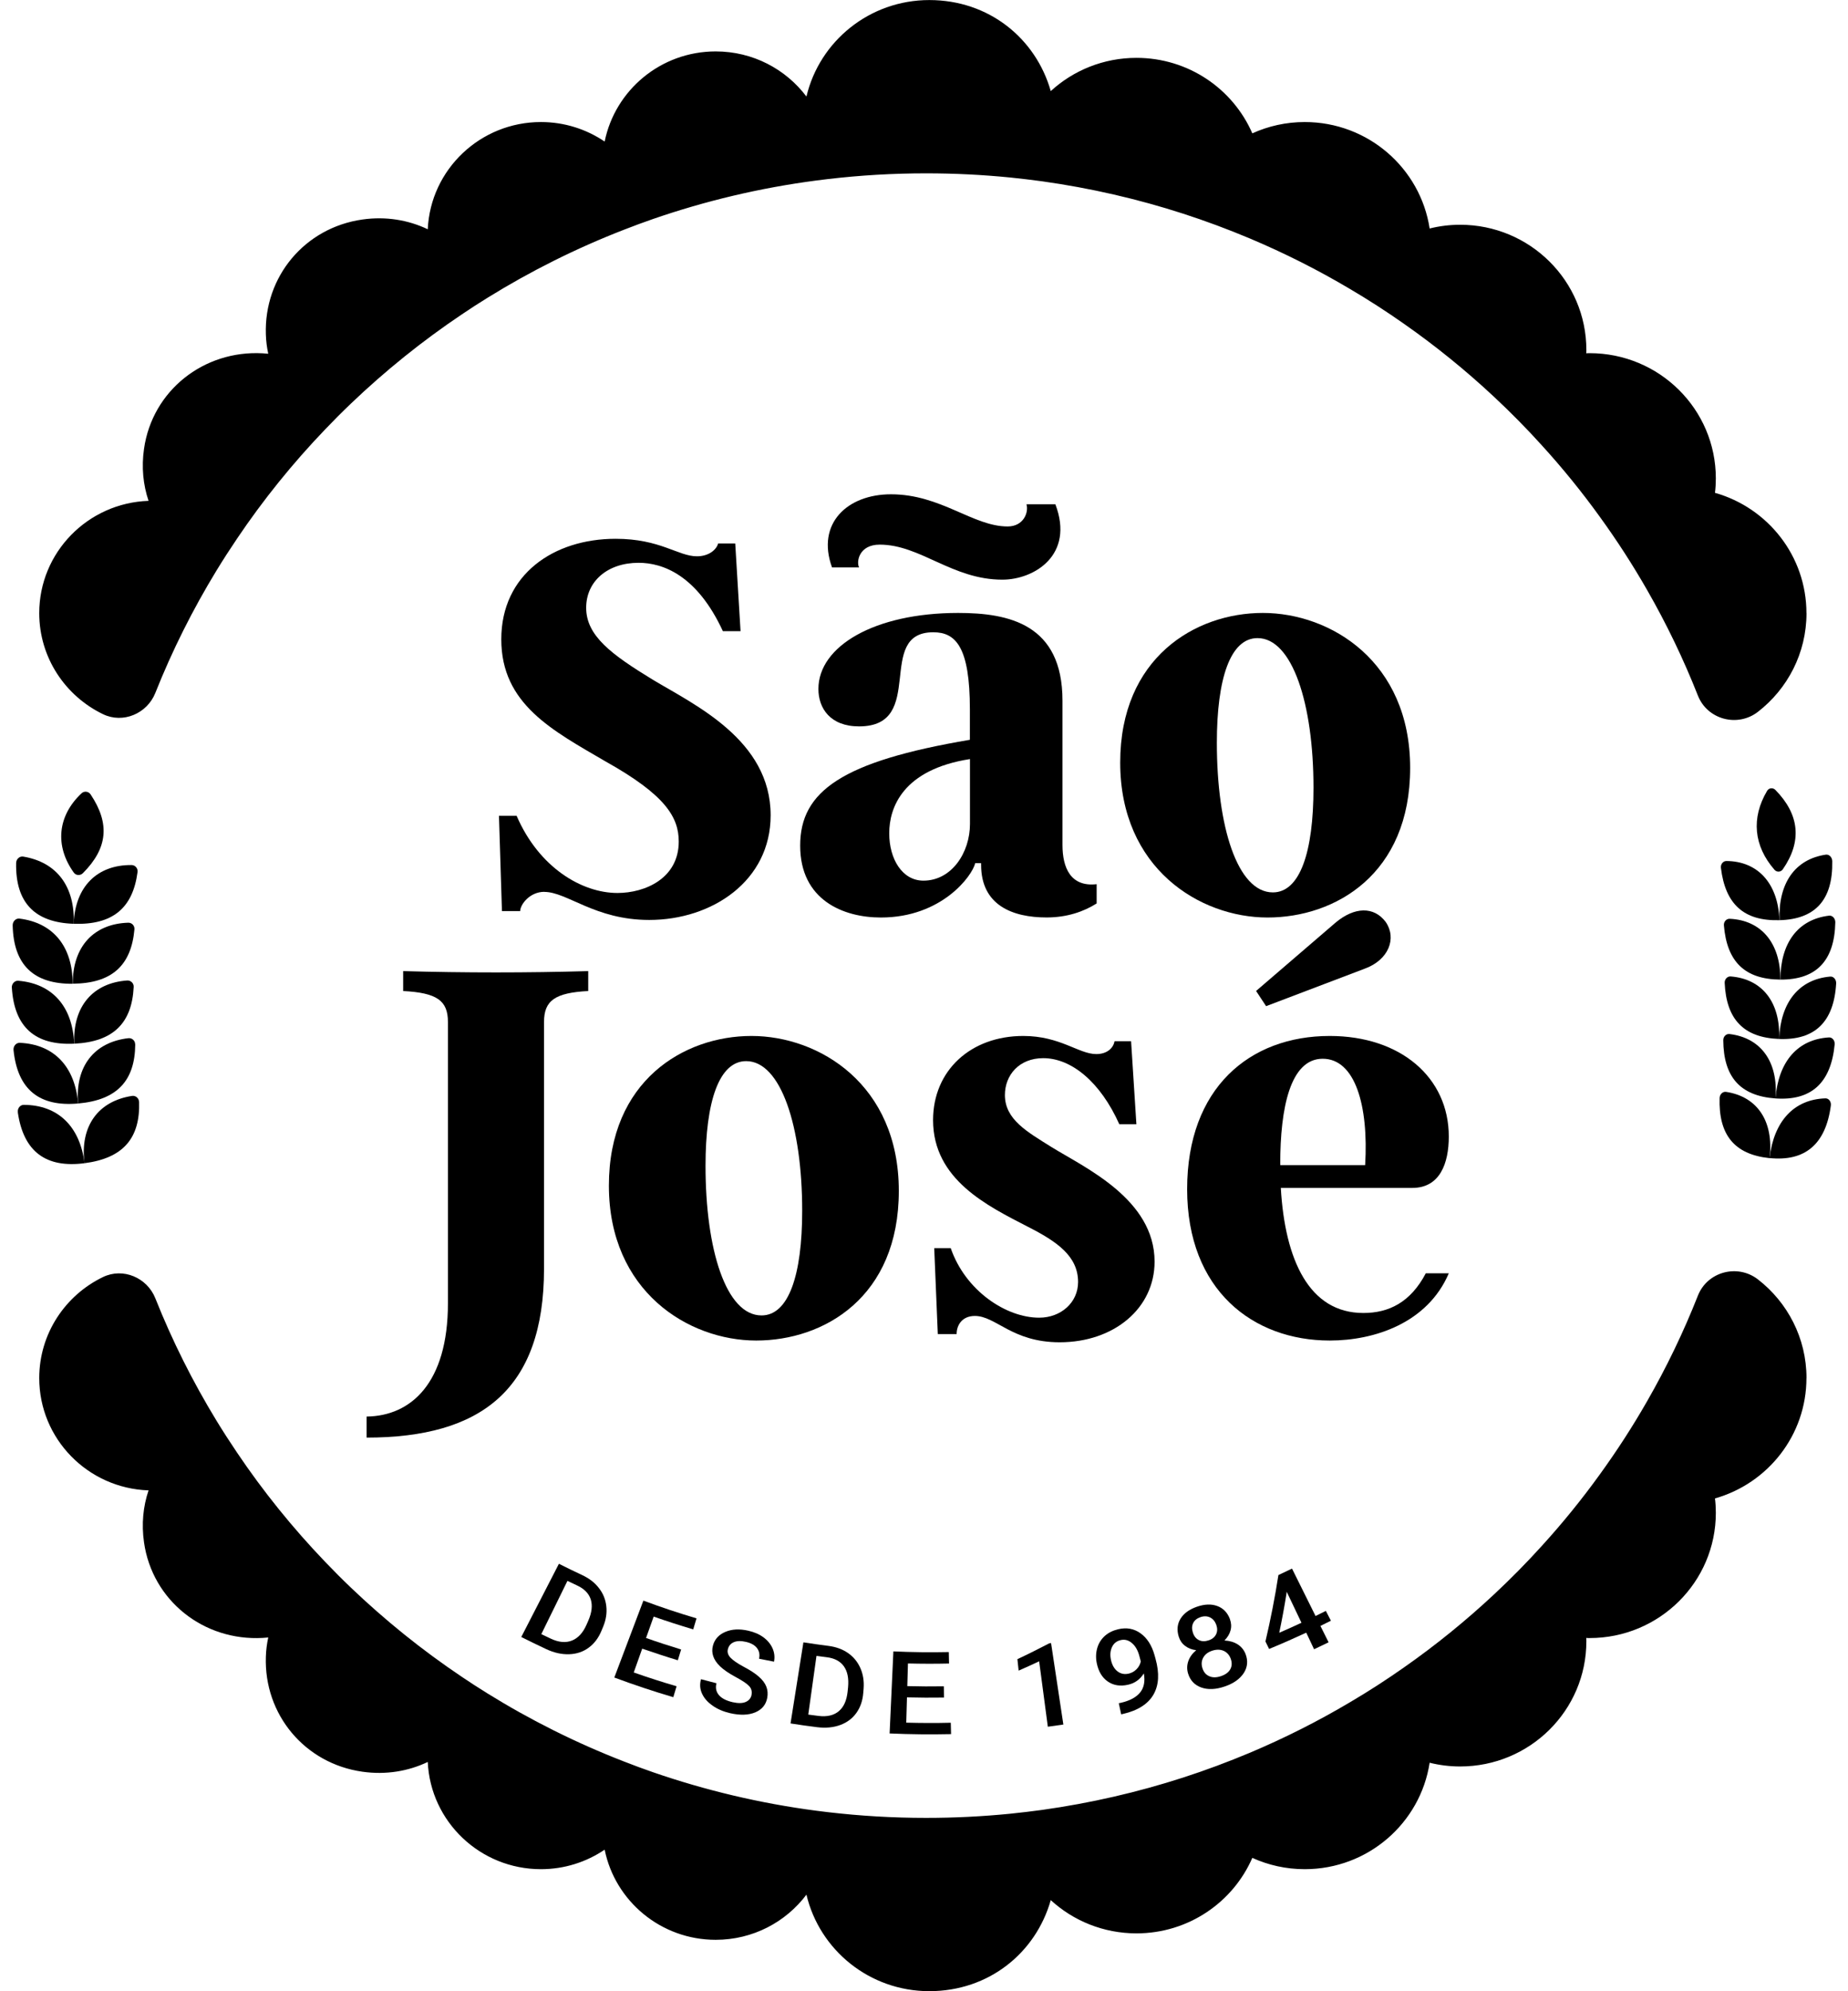 
<svg width='65' height='70' viewBox='0 0 66 72' fill='none' xmlns='http://www.w3.org/2000/svg'>
    <path
      d='M12.836 51.221C14.436 51.2 15.777 50.016 15.777 47.121V36.955C15.777 36.173 15.372 35.899 14.157 35.834V35.114C16.375 35.177 18.656 35.177 20.852 35.114V35.834C19.658 35.897 19.253 36.173 19.253 36.955V45.874C19.253 50.25 16.972 51.982 12.834 51.982V51.221H12.836Z'
      fill="#000000"
    />
    <path
      d='M21.6 42.87C21.6 39.086 24.307 37.459 26.759 37.459C29.211 37.459 32.089 39.214 32.089 43.061C32.089 46.907 29.382 48.472 26.93 48.472C24.478 48.472 21.6 46.696 21.6 42.87ZM28.593 43.78C28.593 40.737 27.824 38.369 26.567 38.369C25.586 38.369 25.096 39.827 25.096 42.153C25.096 45.197 25.843 47.564 27.122 47.564C28.103 47.564 28.593 46.106 28.593 43.78Z'
      fill="#000000"
    />
    <path
      d='M34.841 47.583C34.372 47.583 34.18 47.922 34.18 48.238H33.499L33.37 45.132H33.967C34.501 46.675 35.972 47.646 37.166 47.646C37.956 47.646 38.574 47.095 38.574 46.357C38.574 45.426 37.827 44.899 36.74 44.349C35.312 43.609 33.328 42.659 33.328 40.502C33.328 38.706 34.693 37.459 36.59 37.459C37.934 37.459 38.595 38.114 39.234 38.114C39.639 38.114 39.852 37.882 39.895 37.649H40.492L40.684 40.651H40.066C39.384 39.128 38.337 38.262 37.314 38.262C36.44 38.262 35.927 38.875 35.927 39.595C35.927 40.482 36.738 40.927 37.611 41.475C38.806 42.216 41.342 43.355 41.342 45.619C41.342 47.309 39.871 48.535 37.909 48.535C36.18 48.535 35.607 47.583 34.838 47.583H34.841Z'
      fill="#000000"
    />
    <path
      d='M51.155 46.041H51.986C51.218 47.838 49.3 48.472 47.679 48.472C44.906 48.472 42.52 46.654 42.52 42.998C42.52 39.342 44.78 37.459 47.679 37.459C50.239 37.459 51.986 38.959 51.986 41.094C51.986 42.067 51.665 42.954 50.663 42.954H45.909C46.059 45.554 46.932 47.476 48.895 47.476C49.813 47.476 50.6 47.095 51.155 46.039V46.041ZM45.377 36.382L45.014 35.832L47.892 33.359C48.574 32.788 49.279 32.767 49.705 33.339C50.11 33.93 49.813 34.713 48.937 35.029L45.375 36.382H45.377ZM45.89 42.088V42.13H48.96C49.089 39.973 48.597 38.283 47.424 38.283C46.251 38.283 45.888 40.059 45.888 42.088H45.89Z'
      fill="#000000"
    />
    <path
      d='M19.265 32.247C18.731 32.247 18.391 32.712 18.391 32.944H17.731L17.623 29.499H18.262C19.073 31.379 20.63 32.289 21.909 32.289C22.911 32.289 24.127 31.76 24.127 30.43C24.127 29.543 23.637 28.74 21.483 27.535C19.564 26.414 17.707 25.464 17.707 23.117C17.707 20.77 19.604 19.482 21.843 19.482C23.464 19.482 24.103 20.115 24.785 20.115C25.211 20.115 25.487 19.883 25.553 19.651H26.171L26.363 22.822H25.724C24.785 20.793 23.548 20.35 22.675 20.35C21.543 20.35 20.778 21.026 20.778 21.977C20.778 22.992 21.696 23.667 23.187 24.577C24.7 25.487 27.452 26.755 27.452 29.48C27.452 31.848 25.342 33.264 23.059 33.264C21.096 33.264 20.094 32.25 19.262 32.25L19.265 32.247Z'
      fill="#000000"
    />
    <path
      d='M38.01 30.555C38.01 31.379 38.307 32.078 39.246 31.971V32.668C38.778 32.962 38.18 33.174 37.433 33.174C36.197 33.174 35.066 32.73 35.066 31.272V31.21H34.853C34.745 31.674 33.637 33.176 31.44 33.176C30.075 33.176 28.52 32.542 28.52 30.576C28.52 28.61 30.033 27.532 34.66 26.75V25.652C34.66 23.391 34.148 22.862 33.337 22.862C31.206 22.862 33.124 26.265 30.651 26.265C29.607 26.265 29.18 25.61 29.18 24.912C29.18 23.368 31.206 22.163 34.234 22.163C36.068 22.163 38.01 22.565 38.01 25.334V30.555ZM29.672 20.515C29.096 18.929 30.227 17.873 31.803 17.873C33.616 17.873 34.768 19.036 36.026 19.036C36.602 19.036 36.794 18.528 36.707 18.233H37.752C38.454 20.071 36.984 20.96 35.834 20.96C34.021 20.96 32.869 19.693 31.398 19.693C30.651 19.693 30.546 20.306 30.651 20.517H29.67L29.672 20.515ZM34.663 29.794V27.447C32.232 27.827 31.742 29.202 31.742 30.13C31.742 31.059 32.211 31.843 32.979 31.843C34.002 31.843 34.663 30.829 34.663 29.794Z'
      fill="#000000"
    />
    <path
      d='M40.098 27.574C40.098 23.79 42.806 22.163 45.258 22.163C47.71 22.163 50.588 23.918 50.588 27.765C50.588 31.611 47.881 33.176 45.429 33.176C42.977 33.176 40.098 31.4 40.098 27.574ZM47.091 28.484C47.091 25.441 46.323 23.073 45.066 23.073C44.084 23.073 43.595 24.531 43.595 26.857C43.595 29.9 44.342 32.268 45.621 32.268C46.602 32.268 47.091 30.81 47.091 28.484Z'
      fill="#000000"
    />
    <path
      d='M64.927 22.17C64.927 23.619 64.241 24.909 63.171 25.738C62.431 26.311 61.34 26.019 60.998 25.151C60.475 23.827 59.86 22.551 59.157 21.327C58.635 20.415 58.063 19.533 57.447 18.683C56.799 17.785 56.098 16.921 55.351 16.102C54.799 15.491 54.22 14.906 53.618 14.344C52.604 13.397 51.52 12.517 50.38 11.719C49.74 11.268 49.082 10.844 48.408 10.447C47.248 9.759 46.038 9.149 44.782 8.62C43.995 8.29 43.192 7.99 42.375 7.726C40.731 7.194 39.028 6.802 37.274 6.556C36.892 6.505 36.511 6.458 36.127 6.419C35.122 6.319 34.105 6.268 33.075 6.268C31.874 6.268 30.689 6.338 29.522 6.475C29.38 6.491 29.239 6.509 29.096 6.528C27.059 6.795 25.087 7.266 23.199 7.918C22.846 8.042 22.494 8.169 22.148 8.306C20.417 8.977 18.764 9.804 17.206 10.769C16.89 10.964 16.578 11.166 16.272 11.373C14.841 12.334 13.499 13.416 12.26 14.6C11.944 14.901 11.635 15.213 11.333 15.528C10.162 16.749 9.096 18.068 8.15 19.472C7.892 19.853 7.642 20.241 7.401 20.635C6.546 22.038 5.803 23.516 5.19 25.058C4.892 25.803 4.024 26.174 3.298 25.824C1.932 25.165 0.991 23.776 0.991 22.17C0.991 19.974 2.75 18.184 4.946 18.11C4.75 17.532 4.686 16.893 4.782 16.227C5.082 14.126 6.939 12.657 9.075 12.775C9.143 12.78 9.211 12.784 9.276 12.791C9.227 12.564 9.197 12.332 9.19 12.092C9.12 10.005 10.597 8.232 12.684 7.937C13.534 7.816 14.347 7.956 15.047 8.29C15.145 6.133 16.942 4.413 19.141 4.413C19.995 4.413 20.789 4.673 21.447 5.119C21.822 3.262 23.478 1.859 25.464 1.859C26.808 1.859 28 2.5 28.747 3.491C29.22 1.49 31.03 0.002 33.192 0.002C35.354 0.002 37.045 1.393 37.586 3.294C38.398 2.549 39.49 2.092 40.686 2.092C42.565 2.092 44.178 3.215 44.878 4.822C45.457 4.559 46.098 4.413 46.775 4.413C49.066 4.413 50.96 6.085 51.293 8.262C51.647 8.174 52.017 8.127 52.396 8.127C54.918 8.127 56.963 10.154 56.963 12.654C56.963 12.694 56.963 12.736 56.958 12.775C56.998 12.77 57.04 12.77 57.08 12.77C59.602 12.77 61.647 14.797 61.647 17.297C61.647 17.474 61.637 17.648 61.616 17.82C63.527 18.36 64.925 20.104 64.925 22.172L64.927 22.17Z'
      fill="#000000"
    />
    <path
      d='M64.927 49.83C64.927 48.382 64.241 47.091 63.171 46.262C62.431 45.689 61.34 45.981 60.998 46.849C60.475 48.173 59.86 49.449 59.157 50.673C58.635 51.585 58.063 52.467 57.447 53.317C56.799 54.215 56.098 55.079 55.351 55.898C54.799 56.509 54.22 57.094 53.618 57.656C52.604 58.603 51.52 59.483 50.38 60.281C49.74 60.732 49.082 61.157 48.408 61.553C47.248 62.241 46.038 62.851 44.782 63.38C43.995 63.71 43.192 64.01 42.375 64.274C40.731 64.806 39.028 65.198 37.274 65.444C36.892 65.495 36.511 65.542 36.127 65.581C35.122 65.681 34.105 65.732 33.075 65.732C31.874 65.732 30.689 65.662 29.522 65.525C29.38 65.509 29.239 65.491 29.096 65.472C27.059 65.205 25.087 64.734 23.199 64.082C22.846 63.959 22.494 63.831 22.148 63.694C20.417 63.023 18.764 62.197 17.206 61.231C16.89 61.036 16.578 60.834 16.272 60.627C14.841 59.666 13.499 58.584 12.26 57.4C11.944 57.099 11.635 56.788 11.333 56.472C10.162 55.251 9.096 53.932 8.15 52.528C7.892 52.147 7.642 51.759 7.401 51.365C6.546 49.962 5.803 48.484 5.19 46.942C4.892 46.197 4.024 45.826 3.298 46.176C1.932 46.835 0.991 48.224 0.991 49.83C0.991 52.026 2.75 53.816 4.946 53.89C4.75 54.468 4.686 55.107 4.782 55.773C5.082 57.874 6.939 59.343 9.075 59.225C9.143 59.22 9.211 59.216 9.276 59.209C9.227 59.436 9.197 59.668 9.19 59.907C9.12 61.995 10.597 63.768 12.684 64.063C13.534 64.184 14.347 64.044 15.047 63.71C15.145 65.867 16.942 67.587 19.141 67.587C19.995 67.587 20.789 67.327 21.447 66.881C21.822 68.738 23.478 70.141 25.464 70.141C26.808 70.141 28 69.5 28.747 68.508C29.22 70.51 31.03 71.998 33.192 71.998C35.354 71.998 37.045 70.607 37.586 68.706C38.398 69.451 39.49 69.908 40.686 69.908C42.565 69.908 44.178 68.785 44.878 67.178C45.457 67.441 46.098 67.587 46.775 67.587C49.066 67.587 50.96 65.915 51.293 63.738C51.647 63.826 52.017 63.873 52.396 63.873C54.918 63.873 56.963 61.846 56.963 59.346C56.963 59.306 56.963 59.264 56.958 59.225C56.998 59.23 57.04 59.23 57.08 59.23C59.602 59.23 61.647 57.203 61.647 54.703C61.647 54.526 61.637 54.352 61.616 54.181C63.527 53.64 64.925 51.896 64.925 49.828L64.927 49.83Z'
      fill="#000000"
    />
    <path
      d='M18.431 59.19C18.885 58.308 19.337 57.426 19.792 56.544C20.07 56.685 20.349 56.82 20.632 56.952C20.885 57.071 21.087 57.224 21.236 57.419C21.389 57.612 21.478 57.83 21.506 58.076C21.534 58.32 21.497 58.57 21.389 58.828C21.37 58.874 21.351 58.921 21.332 58.965C21.225 59.225 21.07 59.432 20.869 59.578C20.667 59.727 20.433 59.805 20.164 59.815C19.897 59.824 19.618 59.764 19.335 59.631C19.033 59.49 18.733 59.343 18.433 59.193L18.431 59.19ZM20.101 57.161C19.785 57.804 19.471 58.445 19.155 59.088C19.272 59.144 19.389 59.2 19.506 59.255C19.789 59.388 20.044 59.408 20.265 59.32C20.485 59.232 20.66 59.042 20.789 58.752C20.81 58.7 20.834 58.649 20.855 58.601C20.984 58.306 21.012 58.048 20.944 57.832C20.873 57.616 20.71 57.449 20.45 57.328C20.332 57.273 20.215 57.217 20.098 57.161H20.101Z'
      fill="#000000"
    />
    <path
      d='M24.094 60.033C23.663 59.903 23.234 59.761 22.805 59.613C22.703 59.901 22.599 60.186 22.499 60.474C23.012 60.655 23.529 60.82 24.049 60.973C24.009 61.105 23.969 61.235 23.93 61.368C23.213 61.157 22.501 60.92 21.796 60.657C22.147 59.731 22.496 58.803 22.848 57.876C23.482 58.113 24.124 58.327 24.77 58.517C24.731 58.649 24.691 58.784 24.651 58.916C24.171 58.775 23.693 58.619 23.22 58.454C23.129 58.712 23.035 58.97 22.944 59.227C23.365 59.376 23.789 59.513 24.213 59.643C24.173 59.773 24.133 59.903 24.094 60.033Z'
      fill="#000000"
    />
    <path
      d='M26.759 61.289C26.785 61.161 26.756 61.052 26.67 60.962C26.585 60.871 26.419 60.764 26.178 60.634C25.937 60.504 25.752 60.377 25.623 60.254C25.377 60.017 25.293 59.764 25.365 59.499C25.429 59.267 25.581 59.104 25.817 59.005C26.056 58.905 26.33 58.893 26.646 58.965C26.857 59.014 27.038 59.09 27.187 59.2C27.337 59.309 27.447 59.441 27.518 59.596C27.588 59.752 27.607 59.914 27.574 60.084C27.393 60.049 27.213 60.014 27.033 59.977C27.066 59.826 27.038 59.696 26.956 59.59C26.873 59.483 26.738 59.408 26.553 59.367C26.379 59.327 26.236 59.33 26.122 59.378C26.009 59.425 25.934 59.511 25.904 59.636C25.878 59.74 25.909 59.843 25.998 59.938C26.087 60.033 26.246 60.144 26.475 60.267C26.707 60.388 26.888 60.507 27.021 60.623C27.155 60.739 27.246 60.859 27.295 60.985C27.344 61.11 27.356 61.247 27.328 61.396C27.281 61.639 27.14 61.813 26.897 61.916C26.656 62.018 26.349 62.029 25.984 61.946C25.742 61.89 25.529 61.8 25.349 61.672C25.166 61.544 25.04 61.398 24.967 61.233C24.892 61.068 24.883 60.897 24.932 60.718C25.119 60.769 25.305 60.815 25.492 60.864C25.45 61.026 25.478 61.17 25.578 61.289C25.679 61.41 25.845 61.495 26.077 61.549C26.276 61.593 26.436 61.591 26.55 61.54C26.665 61.491 26.735 61.405 26.761 61.289H26.759Z'
      fill="#000000"
    />
    <path
      d='M28.171 62.32C28.326 61.342 28.48 60.363 28.637 59.385C28.939 59.432 29.239 59.474 29.541 59.513C29.813 59.548 30.047 59.631 30.246 59.768C30.445 59.905 30.595 60.086 30.695 60.309C30.796 60.534 30.836 60.783 30.815 61.059C30.81 61.108 30.808 61.159 30.803 61.208C30.782 61.489 30.7 61.73 30.557 61.932C30.415 62.134 30.218 62.282 29.972 62.373C29.726 62.464 29.447 62.491 29.143 62.454C28.82 62.415 28.494 62.368 28.171 62.317V62.32ZM29.11 59.875C29.012 60.583 28.913 61.289 28.813 61.997C28.939 62.013 29.066 62.032 29.19 62.046C29.494 62.083 29.738 62.025 29.918 61.874C30.098 61.723 30.201 61.489 30.236 61.173C30.241 61.117 30.248 61.064 30.253 61.008C30.283 60.688 30.232 60.435 30.101 60.251C29.97 60.068 29.766 59.959 29.487 59.924C29.361 59.908 29.234 59.891 29.11 59.875Z'
      fill="#000000"
    />
    <path
      d='M33.724 61.382C33.276 61.389 32.831 61.386 32.384 61.375C32.375 61.679 32.368 61.983 32.358 62.289C32.895 62.303 33.433 62.306 33.969 62.292C33.972 62.429 33.977 62.566 33.979 62.703C33.239 62.719 32.496 62.712 31.756 62.679C31.801 61.69 31.845 60.702 31.892 59.712C32.56 59.743 33.227 59.75 33.897 59.736C33.899 59.875 33.904 60.014 33.906 60.151C33.41 60.163 32.913 60.161 32.419 60.149C32.412 60.423 32.405 60.694 32.396 60.968C32.836 60.98 33.276 60.982 33.717 60.975C33.717 61.112 33.721 61.247 33.724 61.384V61.382Z'
      fill="#000000"
    />
    <path
      d='M38.042 62.357C37.855 62.385 37.667 62.41 37.48 62.436C37.375 61.646 37.272 60.859 37.166 60.07C36.92 60.186 36.675 60.298 36.424 60.407C36.41 60.27 36.393 60.13 36.379 59.993C36.77 59.81 37.155 59.617 37.532 59.42C37.553 59.418 37.576 59.413 37.597 59.411C37.745 60.393 37.892 61.377 38.042 62.359V62.357Z'
      fill="#000000"
    />
    <path
      d='M40.951 60.511C40.817 60.727 40.625 60.864 40.384 60.917C40.101 60.982 39.852 60.943 39.646 60.799C39.44 60.655 39.312 60.434 39.251 60.142C39.211 59.949 39.218 59.768 39.267 59.594C39.316 59.422 39.407 59.276 39.536 59.158C39.667 59.039 39.829 58.958 40.023 58.912C40.328 58.84 40.595 58.888 40.831 59.056C41.068 59.225 41.239 59.487 41.34 59.847C41.351 59.891 41.363 59.935 41.377 59.982C41.52 60.499 41.499 60.929 41.304 61.27C41.11 61.611 40.738 61.851 40.199 61.974C40.178 61.978 40.155 61.983 40.133 61.988C40.105 61.853 40.075 61.721 40.047 61.586C40.073 61.581 40.101 61.574 40.127 61.57C40.45 61.495 40.684 61.368 40.822 61.194C40.96 61.02 41.005 60.79 40.953 60.509L40.951 60.511ZM40.407 60.516C40.515 60.49 40.607 60.439 40.686 60.36C40.766 60.281 40.817 60.188 40.843 60.077C40.827 60.014 40.81 59.952 40.794 59.889C40.74 59.678 40.649 59.517 40.522 59.411C40.396 59.304 40.262 59.269 40.115 59.304C39.967 59.339 39.864 59.422 39.801 59.557C39.738 59.692 39.726 59.847 39.764 60.021C39.803 60.202 39.881 60.339 39.998 60.432C40.115 60.523 40.251 60.551 40.403 60.516H40.407Z'
      fill="#000000"
    />
    <path
      d='M44.066 58.543C44.117 58.679 44.127 58.814 44.091 58.949C44.056 59.084 43.981 59.206 43.869 59.318C44.054 59.327 44.213 59.374 44.347 59.457C44.478 59.541 44.574 59.657 44.632 59.803C44.726 60.047 44.707 60.277 44.572 60.49C44.433 60.704 44.204 60.871 43.881 60.98C43.557 61.092 43.272 61.103 43.031 61.017C42.789 60.931 42.632 60.762 42.555 60.516C42.508 60.363 42.511 60.214 42.562 60.065C42.614 59.917 42.71 59.785 42.848 59.669C42.693 59.65 42.56 59.599 42.447 59.513C42.335 59.429 42.258 59.316 42.216 59.179C42.141 58.937 42.164 58.719 42.283 58.526C42.403 58.334 42.6 58.192 42.874 58.097C43.15 58.002 43.394 57.992 43.609 58.071C43.825 58.15 43.977 58.306 44.068 58.543H44.066ZM44.096 59.975C44.045 59.838 43.958 59.743 43.834 59.689C43.71 59.638 43.574 59.638 43.422 59.689C43.269 59.74 43.164 59.824 43.101 59.94C43.038 60.056 43.028 60.184 43.075 60.325C43.12 60.465 43.202 60.56 43.323 60.611C43.443 60.664 43.586 60.662 43.747 60.606C43.909 60.551 44.021 60.467 44.082 60.356C44.143 60.244 44.148 60.117 44.096 59.975ZM43.572 58.745C43.527 58.624 43.452 58.536 43.349 58.484C43.246 58.434 43.129 58.429 43.002 58.473C42.876 58.517 42.787 58.587 42.738 58.689C42.689 58.789 42.686 58.905 42.728 59.035C42.771 59.165 42.843 59.255 42.946 59.304C43.049 59.355 43.166 59.357 43.297 59.313C43.429 59.269 43.52 59.195 43.569 59.09C43.618 58.988 43.618 58.872 43.572 58.745Z'
      fill="#000000"
    />
    <path
      d='M47.164 58.434C47.29 58.373 47.414 58.31 47.538 58.248C47.599 58.366 47.66 58.484 47.721 58.603C47.595 58.668 47.468 58.731 47.342 58.791C47.44 58.988 47.538 59.186 47.637 59.383C47.464 59.469 47.288 59.552 47.112 59.634C47.019 59.434 46.923 59.234 46.829 59.035C46.384 59.241 45.937 59.439 45.485 59.624C45.44 59.534 45.396 59.443 45.353 59.353C45.541 58.552 45.698 57.751 45.822 56.952C45.986 56.876 46.15 56.797 46.314 56.718C46.597 57.289 46.883 57.86 47.166 58.434H47.164ZM45.855 59.037C46.124 58.921 46.391 58.8 46.656 58.677C46.478 58.303 46.3 57.93 46.122 57.556C46.119 57.581 46.117 57.607 46.112 57.633C46.037 58.102 45.951 58.57 45.852 59.039L45.855 59.037Z'
      fill="#000000"
    />
    <path
      d='M4.604 39.839C4.646 41.155 4.028 41.879 2.628 42.06C2.459 40.716 3.126 39.815 4.347 39.627C4.478 39.606 4.597 39.709 4.602 39.841L4.604 39.839Z'
      fill="#000000"
    />
    <path
      d='M0.216 40.221C0.422 41.647 1.237 42.241 2.63 42.06C2.461 40.728 1.672 39.955 0.431 39.95C0.298 39.95 0.197 40.08 0.218 40.221H0.216Z'
      fill="#000000"
    />
    <path
      d='M4.464 37.763C4.454 39.079 3.806 39.776 2.398 39.901C2.283 38.552 2.988 37.68 4.215 37.54C4.347 37.524 4.464 37.631 4.461 37.763H4.464Z'
      fill="#000000"
    />
    <path
      d='M0.061 37.97C0.208 39.402 0.998 40.026 2.398 39.901C2.283 38.566 1.527 37.761 0.286 37.707C0.152 37.703 0.047 37.828 0.061 37.97Z'
      fill="#000000"
    />
    <path
      d='M4.408 35.685C4.344 36.999 3.667 37.67 2.258 37.738C2.199 36.386 2.937 35.541 4.171 35.453C4.302 35.444 4.415 35.553 4.408 35.685Z'
      fill="#000000"
    />
    <path
      d='M-3.10554e-05 35.713C0.089 37.15 0.852 37.805 2.255 37.738C2.197 36.4 1.471 35.565 0.234 35.463C0.103 35.451 -0.009 35.572 -0.002 35.716L-3.10554e-05 35.713Z'
      fill="#000000"
    />
    <path
      d='M4.435 33.605C4.318 34.917 3.613 35.558 2.204 35.569C2.199 34.218 2.972 33.403 4.208 33.364C4.342 33.359 4.447 33.473 4.435 33.605Z'
      fill="#000000"
    />
    <path
      d='M0.03 33.459C0.061 34.898 0.796 35.583 2.201 35.572C2.197 34.232 1.506 33.369 0.276 33.215C0.145 33.199 0.028 33.315 0.03 33.459Z'
      fill="#000000"
    />
    <path
      d='M4.548 31.53C4.377 32.835 3.649 33.45 2.237 33.403C2.288 32.052 3.094 31.268 4.33 31.279C4.464 31.279 4.564 31.4 4.548 31.53Z'
      fill="#000000"
    />
    <path
      d='M0.155 31.205C0.127 32.644 0.834 33.357 2.239 33.403C2.288 32.064 1.635 31.175 0.41 30.973C0.279 30.952 0.157 31.063 0.155 31.207V31.205Z'
      fill="#000000"
    />
    <path
      d='M2.85 28.726C3.557 29.784 3.468 30.673 2.569 31.574C2.473 31.669 2.316 31.66 2.239 31.549C1.548 30.585 1.653 29.499 2.52 28.686C2.618 28.593 2.775 28.612 2.85 28.726Z'
      fill="#000000"
    />
    <path
      d='M65.808 39.975C65.623 41.378 64.871 42.005 63.59 41.874C63.749 40.537 64.473 39.753 65.611 39.715C65.733 39.711 65.827 39.836 65.808 39.975Z'
      fill="#000000"
    />
    <path
      d='M61.784 39.697C61.742 41.02 62.304 41.744 63.592 41.877C63.752 40.53 63.138 39.651 62.019 39.481C61.899 39.462 61.789 39.567 61.784 39.699V39.697Z'
      fill="#000000"
    />
    <path
      d='M65.946 37.766C65.812 39.168 65.089 39.808 63.805 39.718C63.911 38.385 64.604 37.58 65.74 37.512C65.862 37.505 65.96 37.626 65.946 37.766Z'
      fill="#000000"
    />
    <path
      d='M61.916 37.615C61.925 38.931 62.517 39.627 63.806 39.718C63.911 38.376 63.264 37.522 62.14 37.389C62.019 37.376 61.913 37.482 61.916 37.615Z'
      fill="#000000"
    />
    <path
      d='M66 35.558C65.92 36.96 65.222 37.617 63.937 37.568C63.991 36.24 64.653 35.411 65.784 35.312C65.906 35.3 66.007 35.419 66 35.558Z'
      fill="#000000"
    />
    <path
      d='M61.967 35.539C62.026 36.851 62.644 37.519 63.937 37.568C63.991 36.231 63.314 35.395 62.185 35.307C62.063 35.298 61.962 35.407 61.967 35.539Z'
      fill="#000000"
    />
    <path
      d='M65.969 33.35C65.941 34.755 65.269 35.428 63.983 35.421C63.986 34.093 64.618 33.243 65.745 33.109C65.866 33.095 65.972 33.211 65.969 33.35Z'
      fill="#000000"
    />
    <path
      d='M61.939 33.462C62.049 34.773 62.691 35.411 63.983 35.421C63.986 34.086 63.279 33.271 62.147 33.222C62.026 33.218 61.927 33.331 61.939 33.462Z'
      fill="#000000"
    />
    <path
      d='M65.859 31.14C65.885 32.549 65.236 33.239 63.951 33.273C63.904 31.946 64.501 31.07 65.625 30.903C65.745 30.885 65.857 30.998 65.859 31.138V31.14Z'
      fill="#000000"
    />
    <path
      d='M61.831 31.381C61.99 32.693 62.658 33.308 63.948 33.273C63.901 31.936 63.161 31.14 62.03 31.133C61.908 31.133 61.815 31.251 61.831 31.381Z'
      fill="#000000"
    />
    <path
      d='M63.805 28.566C64.679 29.459 64.768 30.427 64.07 31.433C63.995 31.539 63.852 31.546 63.768 31.449C63.016 30.587 62.922 29.575 63.501 28.598C63.566 28.487 63.712 28.47 63.805 28.566Z'
      fill="#000000"
    />
  </svg>
